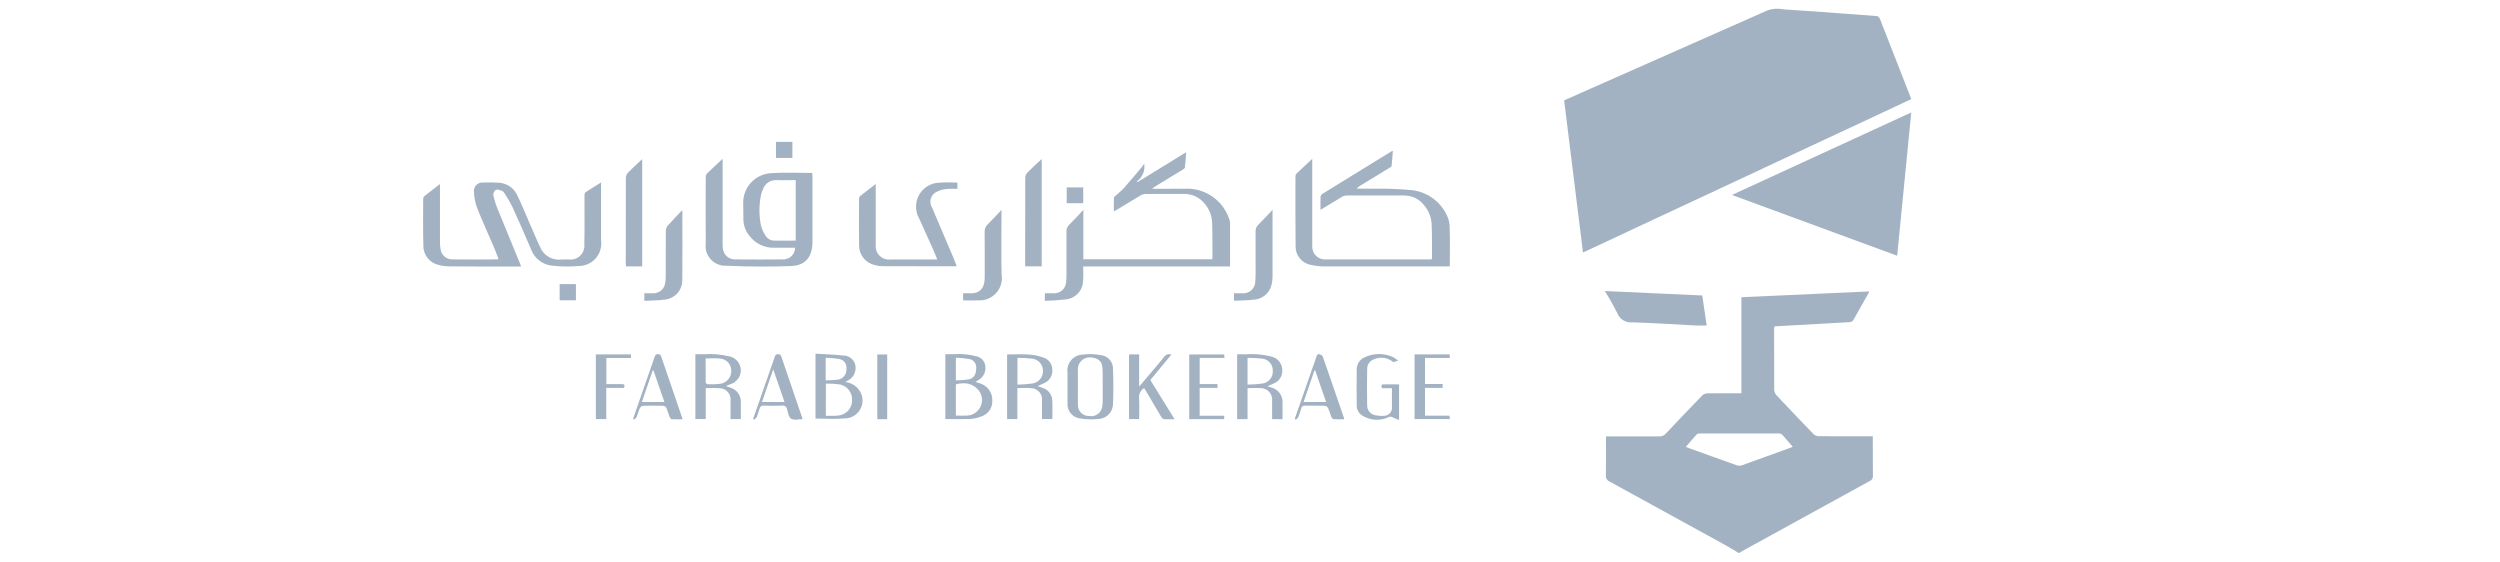 <svg width="178" height="40" viewBox="0 0 178 40" fill="none" xmlns="http://www.w3.org/2000/svg">
<g clip-path="url(#clip0_18611_128637)">
<path d="M99.203 29.738C99.153 29.697 99.092 29.673 99.028 29.668C98.963 29.663 98.899 29.679 98.844 29.712C98.555 29.846 98.237 29.906 97.919 29.887C97.601 29.867 97.293 29.77 97.022 29.602C96.891 29.529 96.782 29.422 96.707 29.291C96.632 29.16 96.595 29.012 96.598 28.862C96.588 28.012 96.584 27.163 96.598 26.315C96.594 26.135 96.643 25.958 96.737 25.805C96.832 25.652 96.969 25.53 97.132 25.453C97.454 25.294 97.809 25.21 98.168 25.207C98.528 25.204 98.884 25.282 99.209 25.436C99.326 25.504 99.436 25.583 99.539 25.672L99.211 25.789C99.028 25.633 98.805 25.529 98.568 25.489C98.33 25.45 98.086 25.476 97.862 25.564C97.705 25.611 97.568 25.71 97.474 25.844C97.38 25.978 97.334 26.14 97.343 26.304C97.325 27.161 97.325 28.018 97.343 28.874C97.341 29.038 97.398 29.198 97.503 29.324C97.609 29.45 97.755 29.534 97.917 29.561C98.133 29.611 98.356 29.624 98.576 29.601C98.653 29.597 98.729 29.577 98.798 29.543C98.867 29.509 98.928 29.461 98.978 29.402C99.028 29.343 99.065 29.274 99.087 29.2C99.109 29.126 99.116 29.048 99.106 28.971V27.638H98.387C98.377 27.51 98.286 27.375 98.491 27.368C98.859 27.359 99.228 27.368 99.614 27.368V29.895C99.472 29.857 99.334 29.805 99.203 29.738ZM92.189 29.816C92.54 28.807 92.891 27.798 93.244 26.789C93.406 26.322 93.572 25.858 93.731 25.39C93.769 25.277 93.821 25.182 93.951 25.225C94.041 25.252 94.153 25.307 94.178 25.377C94.69 26.836 95.19 28.299 95.691 29.763C95.695 29.793 95.695 29.823 95.691 29.853C95.449 29.853 95.211 29.861 94.972 29.847C94.936 29.84 94.903 29.825 94.874 29.803C94.845 29.781 94.821 29.753 94.805 29.72C94.715 29.5 94.656 29.266 94.557 29.05C94.534 29.008 94.502 28.972 94.463 28.945C94.424 28.918 94.38 28.9 94.333 28.892C94.063 28.884 93.794 28.884 93.524 28.884H92.895C92.867 28.881 92.838 28.882 92.811 28.89C92.784 28.897 92.758 28.909 92.736 28.927C92.713 28.944 92.694 28.965 92.68 28.99C92.666 29.014 92.657 29.041 92.653 29.07C92.586 29.29 92.514 29.509 92.425 29.722C92.397 29.788 92.31 29.83 92.251 29.884L92.189 29.816ZM93.585 26.376L92.816 28.623H94.418C94.149 27.851 93.894 27.108 93.638 26.365L93.585 26.376ZM45.077 29.812L46.618 25.386C46.629 25.334 46.658 25.289 46.7 25.258C46.741 25.227 46.793 25.211 46.845 25.215C47.014 25.207 47.052 25.305 47.093 25.426C47.472 26.54 47.853 27.654 48.235 28.766L48.606 29.853C48.325 29.853 48.075 29.861 47.826 29.847C47.776 29.847 47.711 29.767 47.688 29.71C47.598 29.488 47.538 29.261 47.442 29.039C47.42 29 47.391 28.967 47.355 28.942C47.319 28.917 47.278 28.9 47.234 28.893C46.748 28.88 46.261 28.879 45.776 28.893C45.729 28.903 45.686 28.923 45.648 28.951C45.611 28.98 45.58 29.017 45.559 29.06C45.465 29.269 45.411 29.495 45.321 29.707C45.29 29.778 45.2 29.823 45.137 29.88L45.077 29.812ZM46.472 26.376L45.7 28.623H47.305C47.036 27.851 46.783 27.111 46.528 26.376H46.472ZM53.624 29.823L54.181 28.226C54.509 27.285 54.839 26.345 55.164 25.405C55.204 25.286 55.248 25.213 55.399 25.215C55.55 25.216 55.596 25.286 55.637 25.408C56.127 26.846 56.618 28.286 57.111 29.729C57.122 29.759 57.131 29.789 57.146 29.836C57.129 29.841 57.113 29.845 57.096 29.849C57.016 29.849 56.93 29.856 56.845 29.863C56.671 29.9 56.489 29.883 56.324 29.814C56.152 29.705 56.107 29.375 56.036 29.134C56.031 29.094 56.018 29.056 55.998 29.021C55.977 28.987 55.95 28.957 55.918 28.933C55.886 28.909 55.849 28.892 55.81 28.883C55.77 28.874 55.73 28.873 55.691 28.881C55.255 28.899 54.816 28.896 54.38 28.881C54.346 28.875 54.312 28.876 54.278 28.884C54.245 28.892 54.213 28.906 54.185 28.926C54.158 28.946 54.134 28.972 54.116 29.001C54.099 29.031 54.087 29.063 54.082 29.097C54.025 29.303 53.955 29.506 53.873 29.703C53.843 29.774 53.755 29.822 53.694 29.883L53.624 29.823ZM54.254 28.622H55.856L55.052 26.294L54.254 28.622ZM76.921 29.797C76.653 29.77 76.407 29.639 76.236 29.432C76.064 29.225 75.982 28.959 76.006 28.691C75.999 28.32 76.006 27.951 76.006 27.579V26.542C75.983 26.383 75.994 26.221 76.039 26.067C76.083 25.912 76.16 25.769 76.264 25.646C76.367 25.524 76.496 25.425 76.641 25.355C76.786 25.286 76.944 25.248 77.104 25.244C77.528 25.193 77.957 25.206 78.378 25.283C78.621 25.307 78.846 25.422 79.007 25.606C79.168 25.789 79.254 26.027 79.246 26.272C79.277 27.081 79.283 27.902 79.246 28.715C79.25 28.861 79.224 29.006 79.171 29.142C79.117 29.278 79.037 29.402 78.935 29.506C78.833 29.611 78.711 29.694 78.576 29.75C78.442 29.806 78.297 29.835 78.151 29.834C77.999 29.851 77.845 29.86 77.692 29.86C77.433 29.859 77.174 29.838 76.919 29.796L76.921 29.797ZM76.747 26.397C76.741 26.784 76.747 27.17 76.747 27.558C76.747 27.978 76.738 28.398 76.747 28.816C76.743 28.922 76.76 29.027 76.798 29.126C76.837 29.225 76.895 29.315 76.969 29.39C77.044 29.466 77.133 29.525 77.231 29.564C77.33 29.603 77.435 29.622 77.541 29.619C77.649 29.64 77.76 29.639 77.867 29.615C77.975 29.591 78.076 29.545 78.165 29.48C78.253 29.414 78.327 29.331 78.382 29.236C78.436 29.14 78.47 29.034 78.482 28.925C78.501 28.803 78.511 28.679 78.511 28.555C78.515 28.103 78.515 27.65 78.511 27.197C78.511 26.843 78.518 26.489 78.488 26.137C78.483 25.987 78.428 25.842 78.332 25.727C78.235 25.611 78.104 25.531 77.957 25.498C77.838 25.463 77.716 25.444 77.592 25.443C77.471 25.442 77.352 25.467 77.242 25.516C77.132 25.565 77.033 25.637 76.953 25.727C76.873 25.818 76.813 25.924 76.777 26.039C76.741 26.154 76.731 26.276 76.746 26.396L76.747 26.397ZM82.879 29.845C82.805 29.838 82.719 29.746 82.674 29.672C82.309 29.065 81.955 28.454 81.595 27.844C81.555 27.774 81.505 27.71 81.459 27.634C81.342 27.706 81.248 27.808 81.184 27.929C81.121 28.049 81.092 28.185 81.099 28.322C81.133 28.821 81.107 29.324 81.107 29.839H80.388V25.233H81.107V27.525C81.35 27.241 81.544 27.012 81.736 26.784C82.119 26.335 82.508 25.885 82.879 25.421C82.932 25.335 83.013 25.271 83.108 25.24C83.203 25.209 83.306 25.213 83.399 25.252L81.905 27.058L83.634 29.854H83.204C83.087 29.856 82.981 29.856 82.877 29.844L82.879 29.845ZM62.463 29.845V25.24H63.169V29.845H62.463ZM67.309 29.835V25.217C67.514 25.224 67.72 25.217 67.925 25.217C68.451 25.182 68.98 25.23 69.491 25.359C69.659 25.389 69.814 25.471 69.933 25.593C70.052 25.716 70.129 25.873 70.153 26.043C70.184 26.235 70.158 26.433 70.077 26.611C69.996 26.788 69.864 26.938 69.698 27.041C69.626 27.089 69.548 27.131 69.451 27.191C69.616 27.247 69.756 27.281 69.887 27.338C70.123 27.434 70.322 27.601 70.459 27.815C70.596 28.029 70.663 28.28 70.651 28.534C70.662 28.776 70.593 29.015 70.457 29.214C70.32 29.414 70.122 29.564 69.893 29.642C69.642 29.747 69.377 29.809 69.106 29.828C68.862 29.839 68.618 29.842 68.372 29.842C68.02 29.843 67.666 29.837 67.307 29.837L67.309 29.835ZM68.057 27.366V29.59C68.34 29.59 68.61 29.603 68.878 29.59C69.067 29.577 69.25 29.516 69.41 29.413C69.569 29.309 69.699 29.167 69.788 28.999C69.877 28.832 69.922 28.644 69.918 28.454C69.913 28.264 69.861 28.078 69.765 27.915C69.639 27.712 69.461 27.547 69.25 27.438C69.038 27.328 68.801 27.277 68.563 27.29C68.391 27.289 68.22 27.315 68.055 27.367L68.057 27.366ZM68.057 27.084C68.369 27.081 68.679 27.056 68.987 27.01C69.34 26.936 69.509 26.637 69.505 26.215C69.522 26.057 69.475 25.898 69.375 25.774C69.275 25.65 69.13 25.571 68.971 25.554C68.668 25.508 68.363 25.48 68.057 25.469V27.084ZM84.673 29.84V25.237H87.164L87.181 25.483H85.418V27.345H86.685V27.614H85.416V29.601H87.164V29.841L84.673 29.84ZM90.573 29.84V29.009V28.54C90.587 28.424 90.576 28.307 90.54 28.196C90.504 28.084 90.445 27.982 90.366 27.896C90.287 27.81 90.191 27.742 90.083 27.697C89.976 27.652 89.86 27.63 89.743 27.634C89.448 27.61 89.151 27.634 88.826 27.634V29.84H88.086V25.224C88.307 25.23 88.528 25.224 88.748 25.224C89.322 25.186 89.897 25.236 90.456 25.37C90.704 25.411 90.927 25.543 91.083 25.74C91.239 25.937 91.316 26.185 91.299 26.435C91.295 26.614 91.241 26.787 91.143 26.936C91.045 27.085 90.906 27.203 90.743 27.276C90.594 27.357 90.433 27.415 90.24 27.499C90.357 27.535 90.439 27.559 90.52 27.589C90.758 27.651 90.967 27.794 91.112 27.992C91.257 28.191 91.33 28.433 91.318 28.678V29.766C91.313 29.794 91.305 29.822 91.294 29.848L90.573 29.84ZM88.826 27.383C89.18 27.379 89.533 27.354 89.884 27.309C90.1 27.279 90.296 27.169 90.433 27C90.57 26.832 90.638 26.617 90.623 26.4C90.63 26.187 90.557 25.979 90.417 25.819C90.277 25.658 90.081 25.556 89.869 25.534C89.522 25.495 89.174 25.477 88.826 25.479V27.383ZM100.717 29.839V25.233H103.214L103.23 25.483H101.461V27.339H102.719V27.617H101.461V29.594H103.205L103.229 29.837L100.717 29.839ZM71.706 29.839V25.235C72.233 25.235 72.76 25.207 73.282 25.244C73.633 25.271 73.98 25.345 74.312 25.464C74.493 25.525 74.651 25.643 74.761 25.8C74.871 25.957 74.927 26.145 74.923 26.337C74.937 26.532 74.891 26.727 74.79 26.895C74.689 27.062 74.538 27.194 74.359 27.273C74.211 27.351 74.051 27.411 73.875 27.489C74.034 27.545 74.167 27.579 74.292 27.638C74.467 27.703 74.62 27.818 74.732 27.968C74.844 28.119 74.909 28.298 74.921 28.485C74.949 28.927 74.928 29.373 74.928 29.833H74.188V28.548C74.204 28.435 74.196 28.32 74.164 28.21C74.132 28.1 74.077 27.998 74.002 27.912C73.927 27.825 73.835 27.756 73.731 27.708C73.627 27.66 73.514 27.636 73.4 27.636C73.09 27.605 72.777 27.631 72.436 27.631V29.835L71.706 29.839ZM72.442 27.387C72.803 27.379 73.163 27.351 73.521 27.302C73.732 27.27 73.923 27.161 74.059 26.996C74.194 26.831 74.265 26.622 74.256 26.409C74.262 26.2 74.191 25.995 74.056 25.835C73.921 25.675 73.732 25.571 73.524 25.542C73.166 25.498 72.806 25.476 72.446 25.476L72.442 27.387ZM49.511 29.838V25.221C49.73 25.226 49.948 25.221 50.167 25.221C50.742 25.183 51.32 25.231 51.881 25.364C52.026 25.387 52.165 25.441 52.288 25.523C52.411 25.604 52.515 25.712 52.592 25.837C52.67 25.962 52.719 26.103 52.738 26.25C52.756 26.396 52.742 26.544 52.698 26.685C52.646 26.833 52.562 26.968 52.452 27.081C52.342 27.193 52.209 27.279 52.061 27.333C51.946 27.387 51.827 27.43 51.678 27.489C51.847 27.548 51.981 27.579 52.105 27.64C52.298 27.716 52.463 27.85 52.578 28.023C52.693 28.196 52.752 28.401 52.747 28.608V29.837H52.015V29.137V28.518C52.026 28.409 52.015 28.298 51.982 28.192C51.948 28.087 51.893 27.99 51.82 27.908C51.747 27.825 51.657 27.759 51.557 27.712C51.457 27.666 51.348 27.642 51.237 27.64C50.908 27.62 50.578 27.617 50.249 27.633V29.834L49.511 29.838ZM50.24 25.524C50.24 26.093 50.24 26.667 50.247 27.24C50.247 27.284 50.349 27.361 50.405 27.362C50.684 27.37 50.963 27.36 51.241 27.33C51.465 27.311 51.673 27.209 51.826 27.044C51.978 26.878 52.063 26.662 52.063 26.437C52.078 26.216 52.006 25.998 51.863 25.829C51.719 25.66 51.515 25.554 51.295 25.533C51.166 25.515 51.036 25.506 50.906 25.508C50.689 25.506 50.467 25.522 50.237 25.522L50.24 25.524ZM42.425 29.838V25.235H44.925V25.489H43.175V27.348C43.54 27.348 43.899 27.356 44.258 27.348C44.47 27.34 44.496 27.43 44.434 27.618H43.166V29.839L42.425 29.838ZM58.063 29.804V25.182C58.732 25.223 59.389 25.239 60.041 25.314C60.242 25.312 60.437 25.379 60.594 25.505C60.752 25.63 60.861 25.806 60.903 26.003C60.946 26.228 60.911 26.461 60.805 26.664C60.699 26.867 60.527 27.029 60.317 27.122C60.285 27.141 60.255 27.164 60.193 27.206C60.412 27.227 60.622 27.301 60.806 27.421C60.99 27.541 61.142 27.703 61.249 27.895C61.36 28.091 61.416 28.313 61.413 28.538C61.409 28.764 61.346 28.984 61.23 29.177C61.113 29.37 60.948 29.528 60.75 29.636C60.552 29.744 60.329 29.797 60.104 29.791C59.851 29.815 59.597 29.826 59.342 29.824C58.918 29.824 58.492 29.803 58.061 29.803L58.063 29.804ZM58.801 29.607H59.417C59.524 29.604 59.63 29.594 59.736 29.576C59.993 29.544 60.229 29.419 60.4 29.226C60.572 29.032 60.666 28.782 60.667 28.523C60.687 28.261 60.612 28.001 60.455 27.79C60.299 27.578 60.071 27.431 59.815 27.373C59.479 27.33 59.141 27.308 58.802 27.309L58.801 29.607ZM58.788 25.723V27.083C59.092 27.081 59.396 27.063 59.699 27.027C59.874 26.989 60.029 26.888 60.133 26.742C60.238 26.596 60.285 26.417 60.264 26.238C60.284 26.081 60.242 25.921 60.145 25.794C60.049 25.668 59.907 25.584 59.749 25.561C59.435 25.512 59.117 25.483 58.799 25.471C58.79 25.594 58.785 25.658 58.785 25.722L58.788 25.723ZM74.394 20.88H75.016C75.238 20.894 75.456 20.819 75.623 20.672C75.79 20.526 75.892 20.319 75.907 20.097C75.93 19.893 75.938 19.687 75.933 19.482C75.933 18.493 75.94 17.504 75.933 16.516C75.926 16.419 75.941 16.322 75.976 16.231C76.012 16.14 76.067 16.059 76.138 15.993C76.467 15.672 76.774 15.329 77.135 14.946V18.46H86.296C86.311 18.432 86.321 18.401 86.326 18.37C86.321 17.521 86.335 16.672 86.302 15.825C86.276 15.326 86.082 14.85 85.75 14.476C85.571 14.259 85.344 14.086 85.088 13.97C84.832 13.854 84.552 13.798 84.271 13.807H83.363C82.758 13.807 82.154 13.807 81.549 13.812C81.428 13.817 81.31 13.853 81.206 13.916C80.645 14.246 80.092 14.589 79.535 14.926C79.474 14.963 79.41 14.994 79.306 15.05C79.306 14.705 79.299 14.394 79.312 14.086C79.312 14.03 79.388 13.97 79.439 13.924C79.636 13.744 79.856 13.581 80.033 13.379C80.466 12.894 80.881 12.39 81.299 11.893C81.351 11.832 81.389 11.762 81.465 11.657C81.507 11.895 81.48 12.139 81.388 12.362C81.296 12.585 81.141 12.777 80.944 12.915L80.997 12.964L84.455 10.838C84.426 11.23 84.407 11.58 84.365 11.926C84.359 11.985 84.263 12.045 84.198 12.086C83.552 12.483 82.904 12.875 82.257 13.27C82.19 13.309 82.127 13.359 82.014 13.43C82.151 13.437 82.23 13.443 82.308 13.443C83.1 13.443 83.891 13.432 84.683 13.437C85.341 13.47 85.972 13.708 86.488 14.118C87.003 14.528 87.378 15.089 87.559 15.722C87.57 15.754 87.577 15.786 87.581 15.819V18.973H77.123C77.123 19.314 77.149 19.634 77.118 19.949C77.121 20.294 76.993 20.627 76.76 20.881C76.527 21.135 76.207 21.291 75.863 21.318C75.374 21.377 74.883 21.411 74.391 21.418L74.394 20.88ZM45.876 20.88H46.432C46.545 20.892 46.66 20.881 46.769 20.848C46.878 20.815 46.98 20.76 47.067 20.686C47.155 20.613 47.227 20.523 47.278 20.421C47.33 20.32 47.361 20.209 47.369 20.095C47.39 19.965 47.4 19.833 47.399 19.702C47.399 18.607 47.399 17.512 47.406 16.417C47.413 16.284 47.463 16.158 47.55 16.057C47.87 15.698 48.208 15.352 48.584 14.956C48.584 16.672 48.599 18.318 48.579 19.964C48.578 20.317 48.442 20.656 48.198 20.911C47.955 21.166 47.623 21.318 47.271 21.336C46.822 21.404 46.355 21.392 45.876 21.416V20.88ZM87.86 20.88H88.418C88.54 20.895 88.664 20.883 88.781 20.846C88.898 20.809 89.006 20.747 89.097 20.665C89.188 20.582 89.26 20.481 89.309 20.368C89.358 20.255 89.381 20.133 89.378 20.01C89.41 19.6 89.397 19.187 89.397 18.776C89.397 18.018 89.403 17.26 89.397 16.501C89.39 16.409 89.404 16.316 89.438 16.229C89.471 16.142 89.524 16.064 89.592 16.001C89.927 15.676 90.236 15.328 90.606 14.937V19.618C90.61 19.873 90.577 20.128 90.508 20.373C90.423 20.644 90.257 20.882 90.031 21.055C89.806 21.227 89.533 21.326 89.25 21.337C88.8 21.395 88.351 21.389 87.864 21.411L87.86 20.88ZM68.574 21.387V20.88C68.718 20.88 68.863 20.872 69.005 20.88C69.822 20.936 70.113 20.443 70.112 19.766C70.112 18.687 70.117 17.609 70.106 16.53C70.098 16.425 70.115 16.32 70.154 16.223C70.193 16.125 70.253 16.038 70.33 15.967C70.653 15.657 70.952 15.319 71.306 14.945V15.27C71.306 16.686 71.282 18.103 71.313 19.518C71.356 19.761 71.342 20.009 71.273 20.245C71.204 20.481 71.081 20.697 70.914 20.878C70.747 21.058 70.541 21.198 70.312 21.286C70.082 21.373 69.835 21.407 69.591 21.383C69.468 21.392 69.345 21.394 69.221 21.394C69.009 21.393 68.795 21.386 68.57 21.386L68.574 21.387ZM39.847 21.378V20.232H41.006V21.378H39.847ZM51.718 18.921C51.511 18.932 51.303 18.897 51.111 18.818C50.919 18.739 50.747 18.619 50.606 18.466C50.466 18.313 50.361 18.131 50.299 17.933C50.238 17.734 50.221 17.525 50.249 17.319C50.234 15.745 50.244 14.174 50.249 12.597C50.25 12.509 50.282 12.424 50.339 12.357C50.685 12.018 51.044 11.69 51.451 11.307V17.297C51.448 17.412 51.453 17.527 51.465 17.642C51.469 17.756 51.496 17.869 51.544 17.973C51.593 18.077 51.661 18.17 51.746 18.247C51.83 18.324 51.929 18.384 52.037 18.422C52.145 18.46 52.26 18.476 52.374 18.47C53.487 18.48 54.601 18.48 55.715 18.47C55.829 18.476 55.943 18.46 56.05 18.422C56.158 18.383 56.257 18.324 56.341 18.246C56.425 18.169 56.492 18.075 56.539 17.971C56.586 17.867 56.611 17.754 56.614 17.64C56.111 17.64 55.611 17.633 55.114 17.64C54.791 17.649 54.471 17.583 54.177 17.448C53.884 17.314 53.626 17.113 53.422 16.863C53.094 16.507 52.917 16.038 52.929 15.554C52.937 15.208 52.912 14.862 52.916 14.516C52.893 13.965 53.087 13.427 53.457 13.018C53.827 12.609 54.343 12.362 54.893 12.33C55.86 12.259 56.836 12.316 57.833 12.316C57.839 12.406 57.846 12.496 57.846 12.585V17.234C57.846 18.272 57.359 18.902 56.334 18.942C55.661 18.967 54.986 18.98 54.311 18.979C53.446 18.98 52.58 18.961 51.715 18.92L51.718 18.921ZM54.341 13.444C54.268 13.582 54.215 13.73 54.183 13.882C54.035 14.602 54.035 15.345 54.183 16.065C54.251 16.309 54.356 16.542 54.493 16.755C54.555 16.868 54.646 16.963 54.757 17.029C54.867 17.095 54.994 17.131 55.123 17.132C55.623 17.142 56.125 17.132 56.655 17.132V12.826C56.168 12.826 55.7 12.835 55.232 12.826H55.207C55.017 12.83 54.832 12.89 54.677 13C54.522 13.11 54.403 13.265 54.337 13.443L54.341 13.444ZM94.377 18.971C94.014 18.974 93.652 18.934 93.299 18.852C92.999 18.791 92.731 18.627 92.539 18.389C92.347 18.151 92.244 17.854 92.247 17.548C92.228 15.884 92.236 14.223 92.236 12.555C92.234 12.49 92.256 12.426 92.297 12.375C92.657 12.028 93.024 11.69 93.431 11.308V17.53C93.426 17.662 93.45 17.792 93.5 17.913C93.55 18.035 93.626 18.143 93.723 18.233C93.819 18.322 93.933 18.389 94.058 18.43C94.183 18.47 94.315 18.484 94.445 18.469H101.927C101.941 18.438 101.952 18.405 101.959 18.371C101.954 17.562 101.969 16.753 101.933 15.95C101.906 15.476 101.73 15.024 101.43 14.656C101.266 14.428 101.049 14.241 100.798 14.113C100.548 13.985 100.27 13.919 99.988 13.919C98.61 13.915 97.232 13.915 95.854 13.919C95.74 13.926 95.631 13.962 95.536 14.024C95.041 14.316 94.552 14.618 94.019 14.941C94.019 14.6 94.01 14.312 94.024 14.024C94.028 13.983 94.04 13.943 94.06 13.906C94.079 13.87 94.107 13.838 94.14 13.812C95.792 12.789 97.448 11.77 99.105 10.757C99.127 10.752 99.15 10.75 99.172 10.75C99.143 11.11 99.123 11.463 99.082 11.814C99.075 11.873 98.972 11.927 98.902 11.968C98.2 12.399 97.497 12.826 96.794 13.255C96.716 13.298 96.649 13.36 96.601 13.435C97.051 13.435 97.5 13.425 97.95 13.435C98.814 13.422 99.679 13.458 100.54 13.54C101.039 13.598 101.516 13.776 101.932 14.057C102.349 14.339 102.691 14.716 102.93 15.158C103.092 15.435 103.189 15.745 103.213 16.065C103.249 17.018 103.226 17.975 103.226 18.967H98.871C97.372 18.973 95.873 18.974 94.373 18.969L94.377 18.971ZM36.219 18.977C34.792 18.977 33.366 18.977 31.939 18.965C31.701 18.959 31.464 18.926 31.233 18.864C30.918 18.795 30.637 18.619 30.438 18.366C30.239 18.113 30.134 17.798 30.142 17.476C30.114 16.364 30.128 15.251 30.131 14.139C30.137 14.069 30.169 14.005 30.221 13.959C30.567 13.682 30.921 13.414 31.325 13.103V17.263C31.325 17.403 31.337 17.542 31.36 17.68C31.372 17.899 31.47 18.103 31.631 18.251C31.792 18.398 32.005 18.477 32.223 18.47C33.287 18.488 34.351 18.47 35.414 18.47C35.428 18.47 35.443 18.458 35.492 18.436C35.378 18.142 35.272 17.842 35.147 17.551C34.752 16.628 34.33 15.718 33.962 14.784C33.832 14.421 33.758 14.041 33.744 13.656C33.735 13.568 33.746 13.48 33.775 13.397C33.803 13.314 33.85 13.238 33.912 13.175C33.973 13.112 34.048 13.063 34.13 13.032C34.212 13.001 34.301 12.988 34.389 12.995C34.784 12.98 35.179 12.987 35.574 13.013C35.86 13.04 36.133 13.146 36.361 13.32C36.59 13.493 36.767 13.727 36.87 13.995C37.156 14.577 37.397 15.182 37.657 15.777C37.918 16.372 38.163 16.975 38.444 17.559C38.561 17.863 38.776 18.119 39.056 18.286C39.336 18.453 39.664 18.52 39.987 18.477C40.096 18.468 40.206 18.466 40.315 18.471H40.48C40.629 18.494 40.781 18.482 40.925 18.436C41.068 18.391 41.199 18.313 41.308 18.209C41.416 18.105 41.5 17.977 41.551 17.835C41.602 17.694 41.621 17.543 41.605 17.393C41.627 16.669 41.615 15.942 41.617 15.218V13.882C41.612 13.813 41.635 13.745 41.681 13.692C42.036 13.459 42.4 13.238 42.796 12.99V17.11C42.829 17.339 42.812 17.572 42.745 17.794C42.679 18.016 42.566 18.221 42.413 18.395C42.261 18.569 42.072 18.707 41.861 18.801C41.649 18.895 41.42 18.943 41.188 18.94C40.548 18.996 39.904 18.986 39.266 18.91C38.935 18.869 38.622 18.737 38.363 18.527C38.103 18.317 37.909 18.038 37.8 17.723C37.367 16.71 36.925 15.7 36.466 14.698C36.304 14.376 36.121 14.063 35.92 13.763C35.877 13.683 35.81 13.618 35.728 13.579C35.586 13.533 35.398 13.464 35.292 13.522C35.234 13.569 35.189 13.629 35.16 13.697C35.131 13.765 35.12 13.839 35.126 13.913C35.201 14.249 35.306 14.578 35.439 14.895C35.972 16.214 36.518 17.529 37.057 18.844C37.071 18.887 37.084 18.931 37.094 18.975H36.214L36.219 18.977ZM44.569 18.969C44.563 18.889 44.555 18.81 44.555 18.733C44.555 16.706 44.555 14.68 44.561 12.654C44.568 12.52 44.621 12.393 44.712 12.294C45.028 11.971 45.364 11.665 45.724 11.328V18.968L44.569 18.969ZM72.99 18.962V18.733C72.99 16.705 72.99 14.677 72.998 12.649C73.003 12.514 73.056 12.387 73.148 12.289C73.465 11.967 73.801 11.667 74.169 11.323V18.962H72.99ZM62.759 18.951C62.594 18.944 62.431 18.917 62.273 18.869C61.956 18.797 61.672 18.618 61.471 18.362C61.27 18.107 61.162 17.789 61.167 17.464C61.15 16.36 61.16 15.256 61.167 14.151C61.162 14.088 61.181 14.026 61.22 13.976C61.579 13.69 61.943 13.413 62.352 13.099V17.442C62.338 17.585 62.357 17.73 62.407 17.864C62.457 17.999 62.537 18.12 62.641 18.22C62.745 18.319 62.87 18.393 63.007 18.437C63.143 18.481 63.288 18.494 63.431 18.473H66.737C66.622 18.195 66.526 17.953 66.421 17.716C66.098 16.997 65.773 16.279 65.445 15.559C65.298 15.301 65.22 15.008 65.221 14.71C65.221 14.412 65.3 14.12 65.448 13.861C65.597 13.603 65.81 13.388 66.068 13.238C66.325 13.088 66.617 13.008 66.915 13.005C67.323 12.966 67.737 12.998 68.166 12.998V13.447C67.918 13.435 67.668 13.437 67.42 13.455C67.177 13.473 66.939 13.537 66.718 13.643C66.614 13.686 66.521 13.751 66.445 13.834C66.368 13.918 66.311 14.016 66.277 14.124C66.243 14.231 66.232 14.345 66.246 14.457C66.261 14.568 66.299 14.676 66.359 14.771C66.864 15.951 67.367 17.132 67.867 18.313C67.957 18.524 68.032 18.739 68.116 18.957H65.959L62.759 18.951ZM75.95 14.466V13.342H77.126V14.466H75.95ZM55.249 11.244V10.1H56.418V11.244H55.249Z" fill="#A2B2C2"/>
<path d="M123.795 39.371C123.451 39.169 123.11 38.959 122.76 38.765C120.04 37.267 117.319 35.773 114.596 34.282C114.512 34.247 114.441 34.185 114.395 34.106C114.348 34.027 114.329 33.936 114.339 33.845C114.354 33.021 114.345 32.196 114.345 31.373V31.071H118.14C118.228 31.076 118.316 31.061 118.398 31.026C118.479 30.991 118.551 30.938 118.608 30.871C119.465 29.956 120.33 29.05 121.203 28.153C121.302 28.063 121.429 28.012 121.563 28.006C122.362 27.994 123.16 28 123.989 28V21.163L133.091 20.749C133.058 20.824 133.039 20.881 133.01 20.929C132.67 21.53 132.323 22.129 131.99 22.735C131.959 22.8 131.91 22.855 131.848 22.892C131.786 22.928 131.715 22.945 131.643 22.941C129.915 23.031 128.188 23.132 126.46 23.23C126.42 23.23 126.382 23.24 126.329 23.248C126.324 23.337 126.316 23.418 126.316 23.498C126.316 24.917 126.316 26.333 126.323 27.751C126.33 27.893 126.385 28.029 126.48 28.135C127.353 29.066 128.234 29.99 129.123 30.908C129.221 30.999 129.348 31.052 129.482 31.057C130.67 31.067 131.858 31.063 133.045 31.063H133.344V31.445C133.344 32.262 133.344 33.077 133.349 33.893C133.356 33.965 133.341 34.037 133.304 34.099C133.268 34.161 133.212 34.209 133.146 34.237C130.112 35.898 127.081 37.564 124.053 39.234C123.982 39.274 123.915 39.324 123.845 39.364L123.795 39.371ZM121.021 30.862C120.949 30.855 120.877 30.874 120.818 30.916C120.558 31.2 120.31 31.494 120.034 31.814C120.124 31.851 120.156 31.869 120.195 31.884C121.363 32.305 122.531 32.732 123.7 33.142C123.816 33.172 123.938 33.165 124.049 33.12C125.15 32.729 126.248 32.328 127.346 31.93C127.436 31.897 127.526 31.86 127.643 31.813C127.373 31.503 127.134 31.213 126.88 30.936C126.818 30.885 126.74 30.859 126.661 30.863H123.684L121.021 30.862ZM120.703 23.173C119.215 23.098 117.726 22.993 116.237 22.951C116.009 22.977 115.78 22.927 115.584 22.809C115.388 22.692 115.237 22.513 115.153 22.3C114.882 21.759 114.585 21.232 114.262 20.721L121.202 21.037L121.516 23.175C121.336 23.175 121.156 23.179 120.99 23.179C120.893 23.18 120.798 23.178 120.703 23.173ZM123.314 13.881L136.082 8.006L135.078 18.207L123.314 13.881ZM111.367 7.146C112.006 6.863 112.635 6.582 113.266 6.304C117.475 4.446 121.682 2.585 125.889 0.72C126.25 0.608 126.633 0.591 127.003 0.669C128.327 0.746 129.649 0.849 130.972 0.947C131.87 1.012 132.764 1.072 133.658 1.149C133.73 1.155 133.821 1.266 133.852 1.347C134.542 3.1 135.228 4.854 135.91 6.608C135.964 6.746 136.015 6.885 136.083 7.058L112.708 17.978C112.257 14.348 111.813 10.757 111.367 7.146Z" fill="#A2B2C2"/>
</g>
<defs>
<clipPath id="clip0_18611_128637">
<rect width="118" height="39.64" fill="white" transform="translate(29.664 0.18)"/>
</clipPath>
</defs>
</svg>

